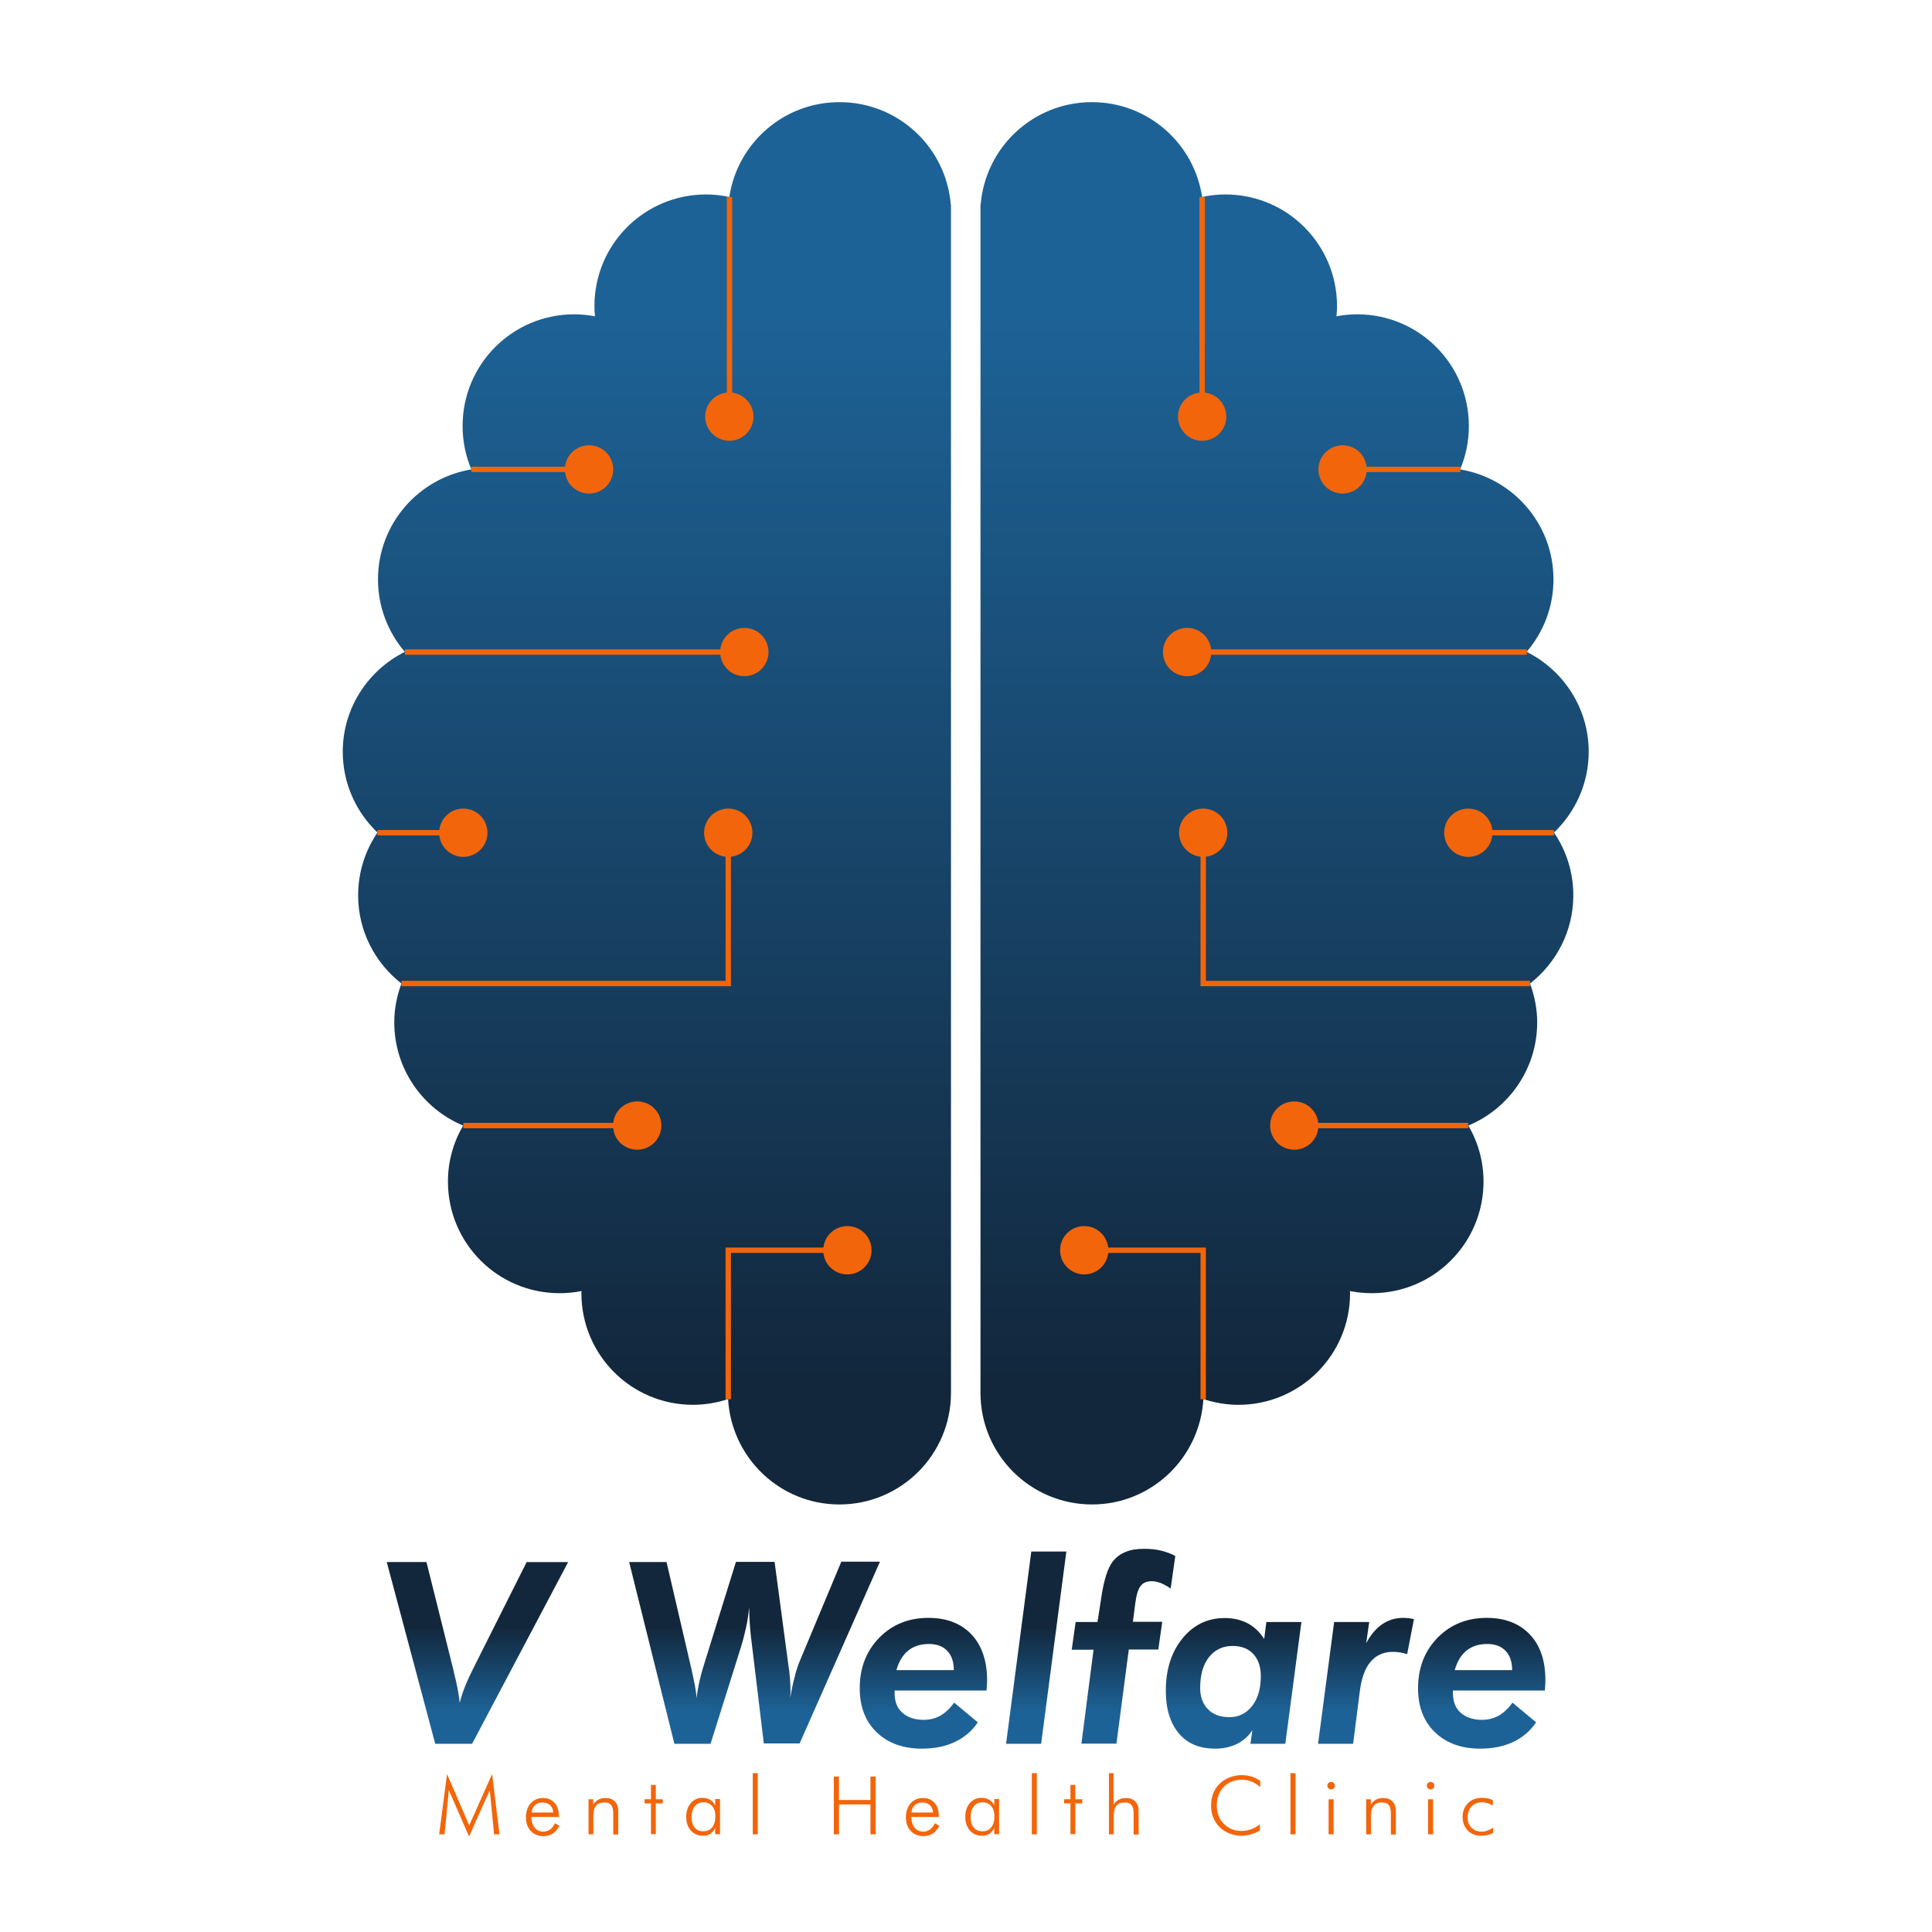 <?xml version="1.0" encoding="utf-8"?>
<!-- Generator: Adobe Illustrator 24.1.2, SVG Export Plug-In . SVG Version: 6.00 Build 0)  -->
<svg version="1.1" id="Layer_1" xmlns="http://www.w3.org/2000/svg" xmlns:xlink="http://www.w3.org/1999/xlink" x="0px" y="0px"
	 viewBox="0 0 1080 1080" style="enable-background:new 0 0 1080 1080;" xml:space="preserve">
<style type="text/css">
	.st0{fill:url(#SVGID_1_);}
	.st1{fill:#F3650A;}
	.st2{fill:url(#SVGID_2_);}
	.st3{fill:url(#SVGID_3_);}
	.st4{fill:url(#SVGID_4_);}
	.st5{fill:url(#SVGID_5_);}
	.st6{fill:url(#SVGID_6_);}
	.st7{fill:url(#SVGID_7_);}
	.st8{fill:url(#SVGID_8_);}
	.st9{fill:url(#SVGID_9_);}
	.st10{fill:url(#SVGID_10_);}
</style>
<linearGradient id="SVGID_1_" gradientUnits="userSpaceOnUse" x1="361.712" y1="773.27" x2="361.712" y2="175.408">
	<stop  offset="0" style="stop-color:#12273C"/>
	<stop  offset="1" style="stop-color:#1D6296"/>
</linearGradient>
<path class="st0" d="M531.5,114.4c-2.6-32.1-29.4-57.3-62.2-57.3c-31.3,0-57.1,23-61.6,53c-4.2-0.9-8.5-1.4-13-1.4
	c-34.5,0-62.4,27.9-62.4,62.4c0,1.9,0.1,3.8,0.3,5.7c-3.8-0.7-7.6-1.1-11.6-1.1c-34.5,0-62.4,27.9-62.4,62.4
	c0,8.6,1.7,16.8,4.9,24.3c-29.6,4.9-52.2,30.5-52.2,61.5c0,15.5,5.7,29.6,15,40.5c-20.5,10.2-34.7,31.4-34.7,55.8
	c0,17.8,7.5,33.8,19.4,45.2c-6.8,10-10.8,22.1-10.8,35.1c0,20,9.5,37.8,24.2,49.3c-2.5,6.8-4,14.1-4,21.7c0,26,15.9,48.3,38.5,57.7
	c-5.4,9.2-8.5,19.9-8.5,31.3c0,34.5,27.9,62.4,62.4,62.4c4.2,0,8.3-0.4,12.3-1.2c0,0.4-0.1,0.8-0.1,1.2c0,34.5,27.9,62.4,62.4,62.4
	c6.9,0,13.5-1.2,19.6-3.2c1.9,32.8,29,58.9,62.2,58.9c34.5,0,62.4-27.9,62.4-62.4V114.3L531.5,114.4z"/>
<g>
	<g>
		<rect x="406.3" y="110.1" class="st1" width="3" height="111.6"/>
	</g>
	<g>
		<path class="st1" d="M421.2,232.9c0,7.4-6,13.5-13.5,13.5c-7.4,0-13.5-6-13.5-13.5s6-13.5,13.5-13.5
			C415.2,219.4,421.2,225.5,421.2,232.9z"/>
	</g>
	<g>
		<path class="st1" d="M342.8,262.4c0,7.4-6,13.5-13.5,13.5s-13.5-6-13.5-13.5s6-13.5,13.5-13.5S342.8,255,342.8,262.4z"/>
	</g>
	<g>
		<path class="st1" d="M429.6,364.5c0,7.4-6,13.5-13.5,13.5s-13.5-6-13.5-13.5s6-13.5,13.5-13.5S429.6,357,429.6,364.5z"/>
	</g>
	<g>
		<path class="st1" d="M272.5,465.5c0,7.4-6,13.5-13.5,13.5c-7.4,0-13.5-6-13.5-13.5c0-7.4,6-13.5,13.5-13.5
			C266.4,452,272.5,458,272.5,465.5z"/>
	</g>
	<g>
		<path class="st1" d="M420.6,465.5c0,7.4-6,13.5-13.5,13.5c-7.4,0-13.5-6-13.5-13.5c0-7.4,6-13.5,13.5-13.5
			C414.6,452,420.6,458,420.6,465.5z"/>
	</g>
	<g>
		<path class="st1" d="M369.7,629.2c0,7.4-6,13.5-13.5,13.5s-13.5-6-13.5-13.5c0-7.4,6-13.5,13.5-13.5S369.7,621.7,369.7,629.2z"/>
	</g>
	<g>
		<path class="st1" d="M487.2,698.9c0,7.4-6,13.5-13.5,13.5s-13.5-6-13.5-13.5c0-7.4,6-13.5,13.5-13.5S487.2,691.4,487.2,698.9z"/>
	</g>
	<g>
		<rect x="263.5" y="260.9" class="st1" width="55.6" height="3"/>
	</g>
	<g>
		<polygon class="st1" points="408.6,782.2 405.6,782.2 405.6,697.4 469.2,697.4 469.2,700.4 408.6,700.4 		"/>
	</g>
	<g>
		<rect x="259" y="627.7" class="st1" width="86.9" height="3"/>
	</g>
	<g>
		<polygon class="st1" points="408.6,551.3 224.4,551.3 224.4,548.3 405.6,548.3 405.6,469.4 408.6,469.4 		"/>
	</g>
	<g>
		<rect x="211" y="464" class="st1" width="47.9" height="3"/>
	</g>
	<g>
		<rect x="226.3" y="363" class="st1" width="186.1" height="3"/>
	</g>
</g>
<linearGradient id="SVGID_2_" gradientUnits="userSpaceOnUse" x1="718.032" y1="773.27" x2="718.032" y2="175.408">
	<stop  offset="0" style="stop-color:#12273C"/>
	<stop  offset="1" style="stop-color:#1D6296"/>
</linearGradient>
<path class="st2" d="M548.2,114.4c2.6-32.1,29.4-57.3,62.2-57.3c31.3,0,57.1,23,61.6,53c4.2-0.9,8.5-1.4,13-1.4
	c34.5,0,62.4,27.9,62.4,62.4c0,1.9-0.1,3.8-0.3,5.7c3.8-0.7,7.6-1.1,11.6-1.1c34.5,0,62.4,27.9,62.4,62.4c0,8.6-1.7,16.8-4.9,24.3
	c29.6,4.9,52.2,30.5,52.2,61.5c0,15.5-5.7,29.6-15,40.5c20.5,10.2,34.7,31.4,34.7,55.8c0,17.8-7.5,33.8-19.4,45.2
	c6.8,10,10.8,22.1,10.8,35.1c0,20-9.5,37.8-24.2,49.3c2.5,6.8,4,14.1,4,21.7c0,26-15.9,48.3-38.5,57.7c5.4,9.2,8.5,19.9,8.5,31.3
	c0,34.5-27.9,62.4-62.4,62.4c-4.2,0-8.3-0.4-12.3-1.2c0,0.4,0.1,0.8,0.1,1.2c0,34.5-27.9,62.4-62.4,62.4c-6.9,0-13.5-1.2-19.6-3.2
	c-1.9,32.8-29,58.9-62.2,58.9c-34.5,0-62.4-27.9-62.4-62.4V114.3L548.2,114.4z"/>
<g>
	<g>
		<rect x="670.5" y="110.1" class="st1" width="3" height="111.6"/>
	</g>
	<g>
		<path class="st1" d="M658.5,232.9c0,7.4,6,13.5,13.5,13.5c7.4,0,13.5-6,13.5-13.5s-6-13.5-13.5-13.5
			C664.5,219.4,658.5,225.5,658.5,232.9z"/>
	</g>
	<g>
		<path class="st1" d="M737,262.4c0,7.4,6,13.5,13.5,13.5c7.4,0,13.5-6,13.5-13.5s-6-13.5-13.5-13.5C743,249,737,255,737,262.4z"/>
	</g>
	<g>
		<path class="st1" d="M650.1,364.5c0,7.4,6,13.5,13.5,13.5s13.5-6,13.5-13.5s-6-13.5-13.5-13.5S650.1,357,650.1,364.5z"/>
	</g>
	<g>
		<path class="st1" d="M807.3,465.5c0,7.4,6,13.5,13.5,13.5c7.4,0,13.5-6,13.5-13.5c0-7.4-6-13.5-13.5-13.5
			C813.3,452,807.3,458,807.3,465.5z"/>
	</g>
	<g>
		<path class="st1" d="M659.1,465.5c0,7.4,6,13.5,13.5,13.5c7.4,0,13.5-6,13.5-13.5c0-7.4-6-13.5-13.5-13.5
			C665.2,452,659.1,458,659.1,465.5z"/>
	</g>
	<g>
		<path class="st1" d="M710,629.2c0,7.4,6,13.5,13.5,13.5s13.5-6,13.5-13.5c0-7.4-6-13.5-13.5-13.5S710,621.7,710,629.2z"/>
	</g>
	<g>
		<path class="st1" d="M592.6,698.9c0,7.4,6,13.5,13.5,13.5c7.4,0,13.5-6,13.5-13.5c0-7.4-6-13.5-13.5-13.5
			C598.6,685.4,592.6,691.4,592.6,698.9z"/>
	</g>
	<g>
		<rect x="760.7" y="260.9" class="st1" width="55.6" height="3"/>
	</g>
	<g>
		<polygon class="st1" points="674.1,782.2 671.1,782.2 671.1,700.4 610.5,700.4 610.5,697.4 674.1,697.4 		"/>
	</g>
	<g>
		<rect x="733.8" y="627.7" class="st1" width="86.9" height="3"/>
	</g>
	<g>
		<polygon class="st1" points="855.3,551.3 671.1,551.3 671.1,469.4 674.1,469.4 674.1,548.3 855.3,548.3 		"/>
	</g>
	<g>
		<rect x="820.8" y="464" class="st1" width="47.9" height="3"/>
	</g>
	<g>
		<rect x="667.4" y="363" class="st1" width="186.1" height="3"/>
	</g>
</g>
<g>
	<g>
		<linearGradient id="SVGID_3_" gradientUnits="userSpaceOnUse" x1="266.896" y1="909.768" x2="266.896" y2="956.833">
			<stop  offset="0" style="stop-color:#12273C"/>
			<stop  offset="1" style="stop-color:#1D6296"/>
		</linearGradient>
		<path class="st3" d="M216.2,873.2h22.2l15.2,60.9c0,0.1,0.1,0.3,0.1,0.6c1.7,6.7,2.8,12.4,3.3,17.2c1.2-5.2,3.7-11.6,7.5-19.1
			c0.3-0.5,0.5-0.9,0.6-1.2l29.3-58.4h23.2l-53.7,101.6h-20.6L216.2,873.2z"/>
		<linearGradient id="SVGID_4_" gradientUnits="userSpaceOnUse" x1="421.721" y1="909.768" x2="421.721" y2="956.833">
			<stop  offset="0" style="stop-color:#12273C"/>
			<stop  offset="1" style="stop-color:#1D6296"/>
		</linearGradient>
		<path class="st4" d="M427,974.8l-6.8-56.5c-0.6-4.4-0.9-8.1-1.1-11.1c-0.2-2.9-0.3-5.8-0.3-8.6c-0.4,3.7-0.9,7.4-1.7,11
			c-0.8,3.6-1.7,7.2-2.8,10.8l-17.1,54.4H377l-25.3-101.6h20.9l14.1,60.6c0.7,3.2,1.3,6.1,1.8,8.6c0.4,2.5,0.8,4.9,0.9,7
			c0.3-3.1,0.9-6.4,1.7-10c0.8-3.5,1.9-7.3,3.2-11.3l17.1-55h21.6l7.6,56.9c0.5,2.9,0.8,5.6,1,8.2s0.3,5.1,0.3,7.5
			c0,0.4,0,1-0.1,1.8c0,0.8-0.1,1.4-0.1,1.8c0.8-4.6,1.6-8.6,2.6-12.2c0.9-3.6,1.9-6.6,3-9.1l23-55h21.6l-44.9,101.6H427z"/>
		<linearGradient id="SVGID_5_" gradientUnits="userSpaceOnUse" x1="516.219" y1="909.768" x2="516.219" y2="956.833">
			<stop  offset="0" style="stop-color:#12273C"/>
			<stop  offset="1" style="stop-color:#1D6296"/>
		</linearGradient>
		<path class="st5" d="M500.1,945.1v1.5c0,4.6,1.4,8.2,4.3,10.8c2.9,2.6,6.9,4,11.9,4c3.5,0,6.6-0.8,9.3-2.3
			c2.7-1.5,5.3-3.9,7.8-7.3l13.2,11c-3.3,4.9-7.6,8.5-12.9,11c-5.3,2.5-11.4,3.7-18.4,3.7c-10.5,0-19-3.1-25.3-9.2
			c-6.3-6.1-9.4-14.3-9.4-24.5c0-11.4,3.6-20.8,10.9-28.3c7.3-7.4,16.4-11.1,27.5-11.1c10.2,0,18.2,3.1,24.1,9.3
			c5.8,6.2,8.7,14.8,8.7,25.7c0,1.1-0.1,2.9-0.3,5.3v0.3H500.1z M501.1,933.6h32.1c0-4.7-1.3-8.3-3.7-10.8
			c-2.4-2.5-5.8-3.8-10.2-3.8c-4.7,0-8.5,1.2-11.6,3.7C504.7,925.1,502.5,928.7,501.1,933.6z"/>
		<linearGradient id="SVGID_6_" gradientUnits="userSpaceOnUse" x1="579.287" y1="909.768" x2="579.287" y2="956.833">
			<stop  offset="0" style="stop-color:#12273C"/>
			<stop  offset="1" style="stop-color:#1D6296"/>
		</linearGradient>
		<path class="st6" d="M562.4,974.8l14.1-107.5h19.6l-14.1,107.5H562.4z"/>
		<linearGradient id="SVGID_7_" gradientUnits="userSpaceOnUse" x1="627.923" y1="909.768" x2="627.923" y2="956.833">
			<stop  offset="0" style="stop-color:#12273C"/>
			<stop  offset="1" style="stop-color:#1D6296"/>
		</linearGradient>
		<path class="st7" d="M604.5,974.8l6.8-52.6h-12.2l2.2-15.5h12.2l1.5-9.6c0.1-0.7,0.3-1.8,0.5-3.3c1.5-10.4,3.7-17.3,6.6-21
			c1.9-2.4,4.3-4.1,7.2-5.3s6.3-1.7,10.3-1.7c3.3,0,6.5,0.3,9.4,1c2.9,0.7,5.6,1.7,8,3l-2.6,18.2c-2-1.4-3.9-2.4-5.6-3.1
			c-1.7-0.6-3.4-1-4.9-1c-2.9,0-5,0.9-6.3,2.7c-1.4,1.8-2.4,5.1-3,9.9l-1.3,10.1h16.4l-2.2,15.5H631l-6.9,52.6H604.5z"/>
		<linearGradient id="SVGID_8_" gradientUnits="userSpaceOnUse" x1="689.639" y1="909.768" x2="689.639" y2="956.833">
			<stop  offset="0" style="stop-color:#12273C"/>
			<stop  offset="1" style="stop-color:#1D6296"/>
		</linearGradient>
		<path class="st8" d="M718.5,974.8H699l1.1-7.6c-2.3,3.4-5.2,6-8.7,7.7c-3.5,1.7-7.5,2.6-12.1,2.6c-8.7,0-15.5-2.8-20.3-8.5
			c-4.8-5.7-7.3-13.6-7.3-23.9c0-11.8,3.1-21.6,9.3-29.2s14-11.4,23.6-11.4c4.9,0,9.1,1,12.8,2.9c3.7,2,6.8,4.9,9.3,8.8l1.2-9.5
			h19.6L718.5,974.8z M704.8,937c0-5.3-1.4-9.4-4.2-12.4s-6.6-4.5-11.5-4.5c-5.6,0-10,2.1-13.3,6.3c-3.3,4.2-4.9,9.9-4.9,17.2
			c0,5,1.5,9,4.4,11.9c2.9,3,6.9,4.4,12,4.4c5.2,0,9.4-2.1,12.7-6.3C703.2,949.5,704.8,943.9,704.8,937z"/>
		<linearGradient id="SVGID_9_" gradientUnits="userSpaceOnUse" x1="763.564" y1="909.768" x2="763.564" y2="956.833">
			<stop  offset="0" style="stop-color:#12273C"/>
			<stop  offset="1" style="stop-color:#1D6296"/>
		</linearGradient>
		<path class="st9" d="M736.8,974.8l9-68.1h19.6l-1.7,11.9c2.5-4.7,5.4-8.2,8.9-10.6c3.5-2.4,7.4-3.6,11.7-3.6
			c1.2,0,2.3,0.1,3.3,0.2c1,0.1,1.9,0.3,2.8,0.5l-3.8,19.6c-1.4-0.5-2.8-0.8-4.1-1c-1.3-0.2-2.6-0.3-3.9-0.3
			c-5.2,0-9.4,1.9-12.5,5.6s-5.1,9.3-6,16.8l-3.7,29H736.8z"/>
		<linearGradient id="SVGID_10_" gradientUnits="userSpaceOnUse" x1="828.368" y1="909.768" x2="828.368" y2="956.833">
			<stop  offset="0" style="stop-color:#12273C"/>
			<stop  offset="1" style="stop-color:#1D6296"/>
		</linearGradient>
		<path class="st10" d="M812.2,945.1v1.5c0,4.6,1.4,8.2,4.3,10.8s6.9,4,11.9,4c3.5,0,6.6-0.8,9.3-2.3c2.7-1.5,5.3-3.9,7.8-7.3
			l13.2,11c-3.3,4.9-7.6,8.5-12.9,11s-11.4,3.7-18.4,3.7c-10.5,0-19-3.1-25.3-9.2c-6.3-6.1-9.4-14.3-9.4-24.5
			c0-11.4,3.6-20.8,10.9-28.3c7.3-7.4,16.4-11.1,27.5-11.1c10.2,0,18.2,3.1,24.1,9.3s8.7,14.8,8.7,25.7c0,1.1-0.1,2.9-0.3,5.3v0.3
			H812.2z M813.2,933.6h32.1c0-4.7-1.3-8.3-3.7-10.8c-2.4-2.5-5.8-3.8-10.2-3.8c-4.7,0-8.5,1.2-11.6,3.7
			C816.8,925.1,814.6,928.7,813.2,933.6z"/>
	</g>
	<g>
		<path class="st1" d="M262.2,1026.6l-11.3-25.9l-2.4,24.7h-3l4.4-33.7l12.4,28.7l12.8-28.7l4.1,33.7h-3l-2.4-24.7L262.2,1026.6z"/>
		<path class="st1" d="M312.5,1015.7h-15.5c0.1,2.5,0.7,4.5,1.9,6c1.2,1.4,2.8,2.2,4.8,2.2c1.4,0,2.7-0.4,3.8-1.2
			c1.1-0.8,2-2,2.7-3.5l2.5,1.4c-1,2-2.2,3.4-3.7,4.4c-1.4,0.9-3.2,1.4-5.3,1.4c-2.9,0-5.2-1-7-2.9c-1.8-1.9-2.7-4.4-2.7-7.6
			c0-3.2,0.9-5.8,2.6-7.8c1.8-2,4.1-3,6.9-3c2.7,0,4.9,0.9,6.5,2.7c1.6,1.8,2.4,4.2,2.4,7.3V1015.7z M309.3,1013.3
			c-0.1-1.8-0.7-3.2-1.8-4.2s-2.5-1.5-4.3-1.5c-1.6,0-3,0.5-4.1,1.5c-1.1,1-1.8,2.4-1.9,4.1H309.3z"/>
		<path class="st1" d="M329,1025.4v-19.6h2.6v3c0.8-1.3,1.8-2.2,2.9-2.8s2.5-0.9,4-0.9c2.2,0,3.9,0.6,5.2,1.9c1.2,1.2,1.9,3,1.9,5.2
			v13.3h-2.8v-12.1c0-2-0.4-3.4-1.2-4.4s-2.1-1.4-3.8-1.4c-2.1,0-3.6,0.6-4.6,1.8c-1,1.2-1.5,3.2-1.5,5.8v10.2H329z"/>
		<path class="st1" d="M363.9,1008.1h-3.6v-2.3h3.6v-8h2.7v8h3.9v2.3h-3.9v17.2h-2.7V1008.1z"/>
		<path class="st1" d="M399.8,1025.4v-3.6c-0.6,1.4-1.6,2.5-2.7,3.3c-1.2,0.8-2.5,1.1-4.1,1.1c-2.8,0-5.1-1-6.8-2.9
			c-1.7-1.9-2.6-4.5-2.6-7.6c0-3.1,0.8-5.7,2.5-7.7c1.7-2,3.9-3,6.6-3c1.7,0,3.1,0.4,4.3,1.1c1.2,0.7,2.2,1.8,2.8,3.2v-3.6h2.7v19.6
			H399.8z M386.6,1015.8c0,2.5,0.6,4.5,1.7,5.8c1.1,1.4,2.8,2.1,4.9,2.1c2.1,0,3.7-0.7,4.9-2.2c1.2-1.5,1.8-3.5,1.8-6.2
			c0-2.4-0.6-4.3-1.8-5.7s-2.8-2.1-4.8-2.1c-2,0-3.7,0.7-4.9,2.2S386.6,1013.2,386.6,1015.8z"/>
		<path class="st1" d="M423.6,1025.4h-2.8v-34.2h2.8V1025.4z"/>
		<path class="st1" d="M466.1,1025.4v-32.3h2.9v13.1h17.6v-13.1h2.9v32.3h-2.9v-16.7h-17.6v16.7H466.1z"/>
		<path class="st1" d="M524.9,1015.7h-15.5c0.1,2.5,0.7,4.5,1.9,6c1.2,1.4,2.8,2.2,4.8,2.2c1.4,0,2.7-0.4,3.8-1.2
			c1.1-0.8,2-2,2.7-3.5l2.5,1.4c-1,2-2.2,3.4-3.7,4.4c-1.4,0.9-3.2,1.4-5.3,1.4c-2.9,0-5.2-1-7-2.9c-1.8-1.9-2.7-4.4-2.7-7.6
			c0-3.2,0.9-5.8,2.6-7.8c1.8-2,4.1-3,6.9-3c2.7,0,4.9,0.9,6.5,2.7c1.6,1.8,2.4,4.2,2.4,7.3V1015.7z M521.6,1013.3
			c-0.1-1.8-0.7-3.2-1.8-4.2s-2.5-1.5-4.3-1.5c-1.6,0-3,0.5-4.1,1.5c-1.1,1-1.8,2.4-1.9,4.1H521.6z"/>
		<path class="st1" d="M555.8,1025.4v-3.6c-0.6,1.4-1.6,2.5-2.7,3.3c-1.2,0.8-2.5,1.1-4.1,1.1c-2.8,0-5.1-1-6.8-2.9
			c-1.7-1.9-2.6-4.5-2.6-7.6c0-3.1,0.8-5.7,2.5-7.7c1.7-2,3.9-3,6.6-3c1.7,0,3.1,0.4,4.3,1.1c1.2,0.7,2.2,1.8,2.8,3.2v-3.6h2.7v19.6
			H555.8z M542.6,1015.8c0,2.5,0.6,4.5,1.7,5.8c1.1,1.4,2.8,2.1,4.9,2.1c2.1,0,3.7-0.7,4.9-2.2c1.2-1.5,1.8-3.5,1.8-6.2
			c0-2.4-0.6-4.3-1.8-5.7c-1.2-1.4-2.8-2.1-4.8-2.1c-2,0-3.7,0.7-4.9,2.2S542.6,1013.2,542.6,1015.8z"/>
		<path class="st1" d="M579.6,1025.4h-2.8v-34.2h2.8V1025.4z"/>
		<path class="st1" d="M598.4,1008.1h-3.6v-2.3h3.6v-8h2.7v8h3.9v2.3h-3.9v17.2h-2.7V1008.1z"/>
		<path class="st1" d="M619.9,1025.4v-34.2h2.6v17.6c0.8-1.3,1.8-2.2,2.9-2.8c1.2-0.6,2.5-0.9,4-0.9c2.2,0,3.9,0.6,5.2,1.9
			c1.2,1.2,1.9,3,1.9,5.2v13.3h-2.8v-12.1c0-2-0.4-3.4-1.2-4.4s-2.1-1.4-3.8-1.4c-2.1,0-3.6,0.6-4.6,1.8c-1,1.2-1.5,3.2-1.5,5.8
			v10.2H619.9z"/>
		<path class="st1" d="M704.5,999c-1.6-1.4-3.2-2.4-4.9-3.1c-1.7-0.7-3.4-1-5.3-1c-4.2,0-7.6,1.3-10.2,4c-2.6,2.6-3.9,6.1-3.9,10.3
			c0,2.1,0.3,4.1,1,5.8c0.6,1.7,1.6,3.2,2.9,4.5c1.3,1.3,2.8,2.3,4.4,3c1.7,0.7,3.5,1,5.4,1c1.9,0,3.7-0.3,5.4-0.9
			c1.8-0.6,3.4-1.6,5-2.8v3.4c-1.6,1-3.3,1.7-5,2.2c-1.8,0.5-3.5,0.8-5.3,0.8c-2.3,0-4.6-0.4-6.7-1.3c-2.1-0.8-4-2-5.5-3.5
			c-1.6-1.6-2.8-3.4-3.6-5.4s-1.2-4.3-1.2-6.8c0-2.4,0.4-4.7,1.2-6.7s2-3.9,3.6-5.4c1.5-1.5,3.3-2.6,5.5-3.5
			c2.1-0.8,4.4-1.3,6.7-1.3c2.1,0,4,0.3,5.7,0.8c1.8,0.6,3.4,1.4,4.8,2.5L704.5,999z"/>
		<path class="st1" d="M724.2,1025.4h-2.8v-34.2h2.8V1025.4z"/>
		<path class="st1" d="M742,998.2c0-0.6,0.2-1.1,0.6-1.5c0.4-0.4,0.9-0.6,1.5-0.6s1.1,0.2,1.5,0.6s0.6,0.9,0.6,1.5
			c0,0.6-0.2,1.1-0.6,1.5c-0.4,0.4-0.9,0.6-1.5,0.6c-0.6,0-1.1-0.2-1.5-0.6C742.2,999.3,742,998.8,742,998.2z M742.7,1025.4v-19.6
			h2.8v19.6H742.7z"/>
		<path class="st1" d="M763.7,1025.4v-19.6h2.6v3c0.8-1.3,1.8-2.2,2.9-2.8c1.2-0.6,2.5-0.9,4-0.9c2.2,0,3.9,0.6,5.2,1.9
			c1.2,1.2,1.9,3,1.9,5.2v13.3h-2.8v-12.1c0-2-0.4-3.4-1.2-4.4s-2.1-1.4-3.8-1.4c-2.1,0-3.6,0.6-4.6,1.8c-1,1.2-1.5,3.2-1.5,5.8
			v10.2H763.7z"/>
		<path class="st1" d="M797.6,998.2c0-0.6,0.2-1.1,0.6-1.5c0.4-0.4,0.9-0.6,1.5-0.6s1.1,0.2,1.5,0.6s0.6,0.9,0.6,1.5
			c0,0.6-0.2,1.1-0.6,1.5c-0.4,0.4-0.9,0.6-1.5,0.6c-0.6,0-1.1-0.2-1.5-0.6C797.8,999.3,797.6,998.8,797.6,998.2z M798.3,1025.4
			v-19.6h2.8v19.6H798.3z"/>
		<path class="st1" d="M834.5,1009.4c-0.9-0.6-1.9-1.1-2.9-1.4s-2.1-0.5-3.2-0.5c-2.4,0-4.4,0.8-5.8,2.3c-1.4,1.6-2.2,3.6-2.2,6.2
			c0,2.3,0.7,4.2,2.2,5.7c1.5,1.5,3.4,2.2,5.7,2.2c1.1,0,2.1-0.2,3.2-0.6c1.1-0.4,2.1-0.9,3.2-1.7v3c-1,0.5-2,1-3.2,1.2
			c-1.2,0.3-2.4,0.4-3.7,0.4c-3,0-5.4-1-7.3-2.9c-1.9-2-2.9-4.5-2.9-7.5c0-3.2,1-5.8,3-7.8c2-2,4.6-3,7.8-3c1.2,0,2.3,0.1,3.3,0.3
			c1,0.2,2,0.6,2.8,1L834.5,1009.4z"/>
	</g>
</g>
</svg>
